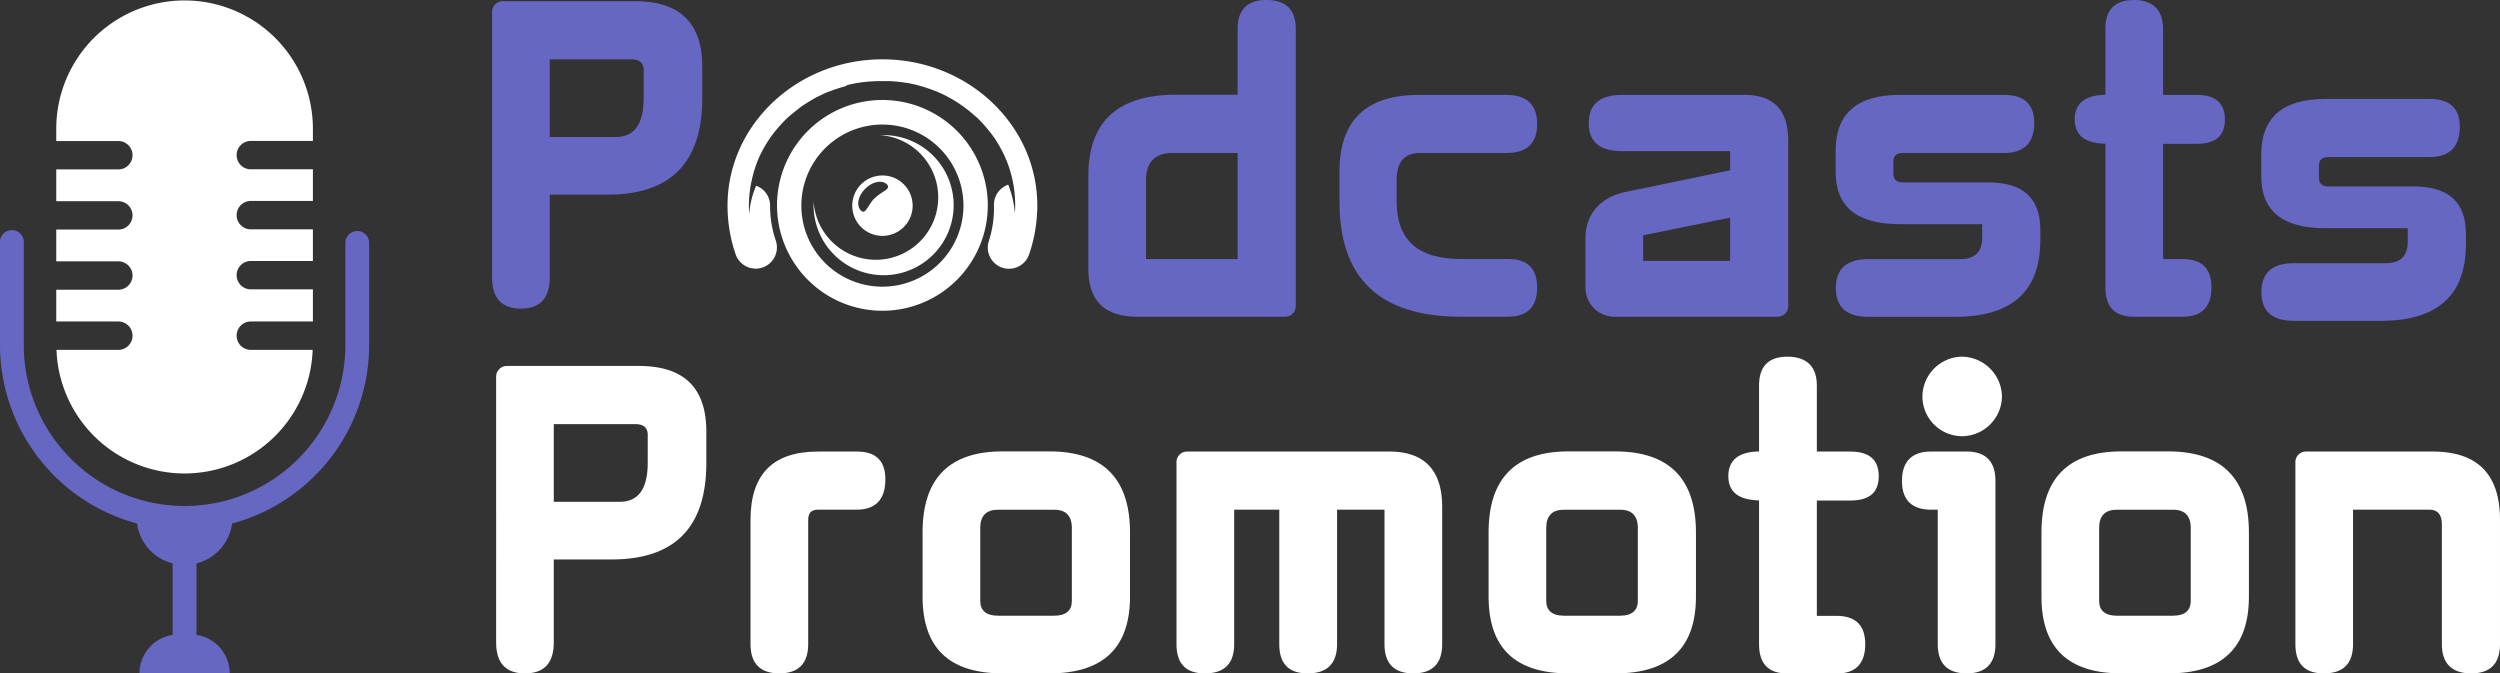 <svg xmlns="http://www.w3.org/2000/svg" viewBox="0 0 616.81 166.16"><rect x="0" y="0" width="616.81" height="166.16" fill="#333333" stroke="none"/><defs><style>.cls-1{fill:#6666c3;}.cls-2{fill:#fff;}</style></defs><g id="Layer_2" data-name="Layer 2"><g id="Layer_1-2" data-name="Layer 1"><path class="cls-1" d="M173.27,16.47v7.69c0,16-7.8,23.87-23.41,23.87H135.63V68.45c0,5.17-2.4,7.69-7.11,7.69s-7.11-2.52-7.11-7.69V3.05A2.65,2.65,0,0,1,124.16.29h32.47C167.76.29,173.27,5.69,173.27,16.47ZM151.93,33.8q6.88,0,6.88-9.64V17.28c0-1.72-1-2.64-3.09-2.64H135.63V33.8Z"></path><path class="cls-1" d="M312.47,0c4.82,0,7.23,2.41,7.23,7.11V75.5a2.6,2.6,0,0,1-2.64,2.64H280.57c-8,0-12.05-3.9-12.05-11.82V43.37c0-13.31,7.23-20,21.57-20h15.26V7.11C305.35,2.41,307.76,0,312.47,0Zm-7.12,37.75H289.29c-4.36,0-6.54,2.3-6.54,6.77V63.91h22.6Z"></path><path class="cls-1" d="M379.25,70.91q0,7.23-7.23,7.23H360.43c-20,0-29.95-9.41-29.95-28.34V42.34q0-18.93,19.62-18.93h21.57q7.57,0,7.58,7.23c0,4.7-2.53,7.11-7.58,7.11H350.33c-3.79,0-5.74,2.18-5.74,6.54V49.8q0,14.12,15.84,14.11h11.7C376.84,63.91,379.25,66.21,379.25,70.91Z"></path><path class="cls-1" d="M400.24,37.29q-8.26,0-8.26-6.88c0-4.71,2.75-7,8.26-7h30.18c7.23,0,10.78,3.78,10.78,11.36V75.5a2.59,2.59,0,0,1-2.63,2.64h-40.4a7.15,7.15,0,0,1-7-7.23V58.75c0-6.08,3.9-10.1,9.75-11.36L426.86,42V37.29ZM426.86,53.7,405.4,58.06v6.31h21.46Z"></path><path class="cls-1" d="M501.9,30.29c0,4.94-2.52,7.46-7.46,7.46h-25c-1.49,0-2.3.69-2.3,2.07v3c0,1.49.81,2.18,2.3,2.18h21.11c8.61,0,12.85,3.9,12.85,11.7v2.53q0,18.93-21,18.93H460.94c-5.4,0-8-2.41-8-7.11s2.64-7.12,8-7.12h22.6c3.67,0,5.51-1.72,5.51-5.27V55.31H468.74c-10.56,0-15.84-4.25-15.84-12.85V37.18q0-13.77,15.84-13.77h25.7C499.38,23.41,501.9,25.7,501.9,30.29Z"></path><path class="cls-1" d="M606.9,31.29c0,4.94-2.52,7.46-7.46,7.46h-25c-1.49,0-2.3.69-2.3,2.07v3c0,1.49.81,2.18,2.3,2.18h21.11c8.61,0,12.85,3.9,12.85,11.7v2.53q0,18.93-21,18.93H565.94c-5.4,0-8-2.41-8-7.11s2.64-7.12,8-7.12h22.6c3.67,0,5.51-1.72,5.51-5.27V56.31H573.74c-10.56,0-15.84-4.25-15.84-12.85V38.18q0-13.77,15.84-13.77h25.7C604.38,24.41,606.9,26.7,606.9,31.29Z"></path><path class="cls-1" d="M533.68,7.11v16.3h8.26c4.71,0,7,2.06,7,6.08s-2.29,6-7,6h-8.26V63.91h4.82c4.71,0,7.12,2.3,7.12,7s-2.3,7.23-7,7.23H526.45c-4.7,0-7-2.41-7-7.23V35.46c-5.05-.12-7.57-2.07-7.57-6s2.52-6,7.57-6.08V7.11c0-4.7,2.3-7.11,7-7.11S533.68,2.41,533.68,7.11Z"></path><path class="cls-2" d="M174.27,106.47v7.69c0,16-7.8,23.87-23.41,23.87H136.63v20.42c0,5.17-2.4,7.69-7.11,7.69s-7.11-2.52-7.11-7.69V93.05a2.65,2.65,0,0,1,2.75-2.76h32.47C168.76,90.29,174.27,95.69,174.27,106.47ZM152.93,123.8q6.88,0,6.88-9.64v-6.88c0-1.72-1-2.64-3.09-2.64H136.63V123.8Z"></path><path class="cls-2" d="M218.44,118.29c0,4.94-2.41,7.46-7.11,7.46h-9.52c-1.61,0-2.41.8-2.41,2.53v30.63c0,4.82-2.41,7.23-7.12,7.23s-7.11-2.41-7.11-7.23V128.28c0-11.25,5.51-16.87,16.64-16.87h9.63C216.15,111.41,218.44,113.7,218.44,118.29Z"></path><path class="cls-2" d="M278.8,131.37v15.84c0,12.62-6.66,18.93-19.85,18.93H247.36c-13.2,0-19.74-6.31-19.74-18.93V131.37c0-13.31,6.54-20,19.74-20H259C272.14,111.41,278.8,118.06,278.8,131.37Zm-14.35,16.87v-18c0-3-1.49-4.48-4.36-4.48H246.21c-2.87,0-4.36,1.49-4.36,4.48v18c0,2.41,1.49,3.67,4.36,3.67h13.88C263,151.91,264.45,150.65,264.45,148.24Z"></path><path class="cls-2" d="M322.63,166.14c-4.71,0-7-2.41-7-7.23V125.75H304.5v33.16q0,7.23-7.23,7.23c-4.71,0-7-2.41-7-7.23V114.05a2.6,2.6,0,0,1,2.64-2.64h49.91c8.61,0,13,4.59,13,13.65v33.85c0,4.82-2.41,7.23-7.12,7.23s-7.11-2.41-7.11-7.23V125.75h-11.7v33.16Q329.86,166.14,322.63,166.14Z"></path><path class="cls-2" d="M418.43,131.37v15.84c0,12.62-6.65,18.93-19.85,18.93H387c-13.19,0-19.73-6.31-19.73-18.93V131.37c0-13.31,6.54-20,19.73-20h11.59C411.78,111.41,418.43,118.06,418.43,131.37Zm-14.34,16.87v-18c0-3-1.49-4.48-4.36-4.48H385.85c-2.87,0-4.36,1.49-4.36,4.48v18c0,2.41,1.49,3.67,4.36,3.67h13.88C402.6,151.91,404.09,150.65,404.09,148.24Z"></path><path class="cls-2" d="M448.26,95.11v16.3h8.27c4.7,0,7,2.06,7,6.08s-2.29,6-7,6h-8.27v28.45h4.82c4.71,0,7.12,2.3,7.12,7s-2.3,7.23-7,7.23H441c-4.7,0-7-2.41-7-7.23V123.46c-5.05-.12-7.58-2.07-7.58-6s2.53-6,7.58-6.08V95.11c0-4.7,2.29-7.11,7-7.11S448.26,90.41,448.26,95.11Z"></path><path class="cls-2" d="M492.32,118.64v40.27c0,4.82-2.41,7.23-7.11,7.23s-7.12-2.41-7.12-7.23V125.75h-1.6c-4.82,0-7.23-2.41-7.23-7.11s2.41-7.23,7.11-7.23h8.84C489.91,111.41,492.32,113.82,492.32,118.64Zm1.61-20.77a9.92,9.92,0,0,1-9.87,9.75,9.81,9.81,0,0,1-9.75-9.75A9.92,9.92,0,0,1,484.06,88,10,10,0,0,1,493.93,97.87Z"></path><path class="cls-2" d="M554.86,131.37v15.84c0,12.62-6.66,18.93-19.86,18.93H523.42c-13.2,0-19.74-6.31-19.74-18.93V131.37c0-13.31,6.54-20,19.74-20H535C548.2,111.41,554.86,118.06,554.86,131.37Zm-14.35,16.87v-18c0-3-1.49-4.48-4.36-4.48H522.27c-2.87,0-4.36,1.49-4.36,4.48v18c0,2.41,1.49,3.67,4.36,3.67h13.88C539,151.91,540.51,150.65,540.51,148.24Z"></path><path class="cls-2" d="M573.33,166.14c-4.71,0-7-2.41-7-7.23V114.05a2.59,2.59,0,0,1,2.64-2.64h31.21c11.13,0,16.63,5.62,16.63,16.87v30.63c0,4.82-2.4,7.23-7.11,7.23s-7.23-2.41-7.23-7.23V129.42c0-2.41-1-3.67-3.1-3.67H580.55v33.16Q580.55,166.14,573.33,166.14Z"></path><path class="cls-2" d="M217.71,14.64c-21.06,0-38.19,16.17-38.21,36.05,0,0,0,0,0,0a37,37,0,0,0,2,12.06,5.24,5.24,0,0,0,4.95,3.53,5.12,5.12,0,0,0,1.71-.29,5.24,5.24,0,0,0,3.24-6.66A26.17,26.17,0,0,1,190,50.73a5.22,5.22,0,0,0-3.44-4.91,21.44,21.44,0,0,0-1.71,7c-.05-.68-.08-1.36-.08-2a28.85,28.85,0,0,1,.47-5.21h0c.09-.45.18-.9.28-1.34v0A28.94,28.94,0,0,1,187.21,39h0c.18-.41.37-.81.57-1.21v0a30.28,30.28,0,0,1,2.82-4.58l0,0c.25-.35.52-.69.8-1l0,0a30.57,30.57,0,0,1,2.74-3l0,0q.47-.45,1-.87l.09-.08c.32-.27.65-.55,1-.81l.09-.07c.34-.27.68-.54,1-.8h0c.72-.53,1.47-1,2.23-1.49l.11-.07,1.09-.64.15-.08c.37-.2.74-.4,1.12-.59l.14-.07,1.18-.56,0,0c.4-.18.81-.35,1.22-.51l.08,0,1.21-.45.18-.06,1.19-.4.2-.06,1.23-.34L209,21c.43-.11.86-.21,1.3-.3h0c.43-.1.87-.18,1.31-.26l.14,0,1.29-.2.22,0c.43-.06.86-.1,1.29-.14l.22,0c.44,0,.88-.06,1.32-.08h.18c.46,0,.93,0,1.4,0s.94,0,1.41,0h.17c.44,0,.88,0,1.32.08l.22,0c.43,0,.86.08,1.29.14l.21,0,1.3.2.14,0c.44.08.88.16,1.31.26h0c.44.09.87.19,1.3.3l.17.05,1.23.34.2.06,1.2.4.17.06c.41.14.81.3,1.21.46l.08,0,1.22.52,0,0,1.19.56.13.07c.38.19.75.39,1.12.59l.14.08c.38.21.74.42,1.1.64l.11.06c.77.47,1.51,1,2.23,1.5h0l1.05.8.08.06,1,.83.08.07c.32.28.65.58,1,.87l0,0a30.7,30.7,0,0,1,2.75,3l0,0c.28.34.55.68.81,1l0,0a30.89,30.89,0,0,1,2.82,4.59v0c.2.4.39.81.57,1.22h0a28.51,28.51,0,0,1,1.72,5.17h0a29.06,29.06,0,0,1,.75,6.56c0,.68,0,1.36-.08,2a24.64,24.64,0,0,0-1.63-7,5.24,5.24,0,0,0-3.53,4.94A26.43,26.43,0,0,1,244,59.37a5.23,5.23,0,1,0,9.89,3.42,36.43,36.43,0,0,0,1.91-9.17c.08-1,.13-1.92.13-2.89C255.93,30.83,238.78,14.64,217.71,14.64Z"></path><path class="cls-2" d="M217.71,76.67a26,26,0,1,0-26-26A26,26,0,0,0,217.71,76.67Zm0-45.94a20,20,0,1,1-20,20A20,20,0,0,1,217.71,30.73Z"></path><path class="cls-2" d="M218,33.34c-.33,0-.65,0-1,0a15.39,15.39,0,1,1-16.27,16.27c0,.32,0,.65,0,1A17.28,17.28,0,1,0,218,33.34Z"></path><path class="cls-2" d="M223,45.49A7.45,7.45,0,1,0,223,56,7.45,7.45,0,0,0,223,45.49Zm-7.22,3.42c-1.78,1.78-2.21,4.21-3.39,3s-.69-3.57,1.08-5.34,4.16-2.26,5.34-1.09S217.59,47.14,215.82,48.91Z"></path><path class="cls-2" d="M13.88,34.8H29.2a3.49,3.49,0,1,1,0,7H13.88v7.84H29.2a3.49,3.49,0,1,1,0,7H13.88v7.84H29.2a3.49,3.49,0,1,1,0,7H13.88v7.84H29.2a3.49,3.49,0,1,1,0,7H13.94a31.62,31.62,0,0,0,63.2,0H61.88a3.49,3.49,0,1,1,0-7H77.2V71.39H61.88a3.49,3.49,0,1,1,0-7H77.2V56.58H61.88a3.49,3.49,0,1,1,0-7H77.2V41.77H61.88a3.49,3.49,0,1,1,0-7H77.2v-3a31.66,31.66,0,0,0-63.32,0Z"></path><path class="cls-1" d="M88.14,57a2.93,2.93,0,0,0-2.93,2.94V85.17a39.74,39.74,0,0,1-28.67,38.11,39.56,39.56,0,0,1-22,0A39.74,39.74,0,0,1,5.87,85.17V59.89a2.94,2.94,0,1,0-5.87,0V85.17a45.65,45.65,0,0,0,33.82,44A11.76,11.76,0,0,0,42.6,139v17.64a9.62,9.62,0,0,0-8.19,9.5H56.67a9.62,9.62,0,0,0-8.19-9.5V139a11.76,11.76,0,0,0,8.78-9.83,45.65,45.65,0,0,0,33.82-44V59.89A2.93,2.93,0,0,0,88.14,57Z"></path></g></g></svg>